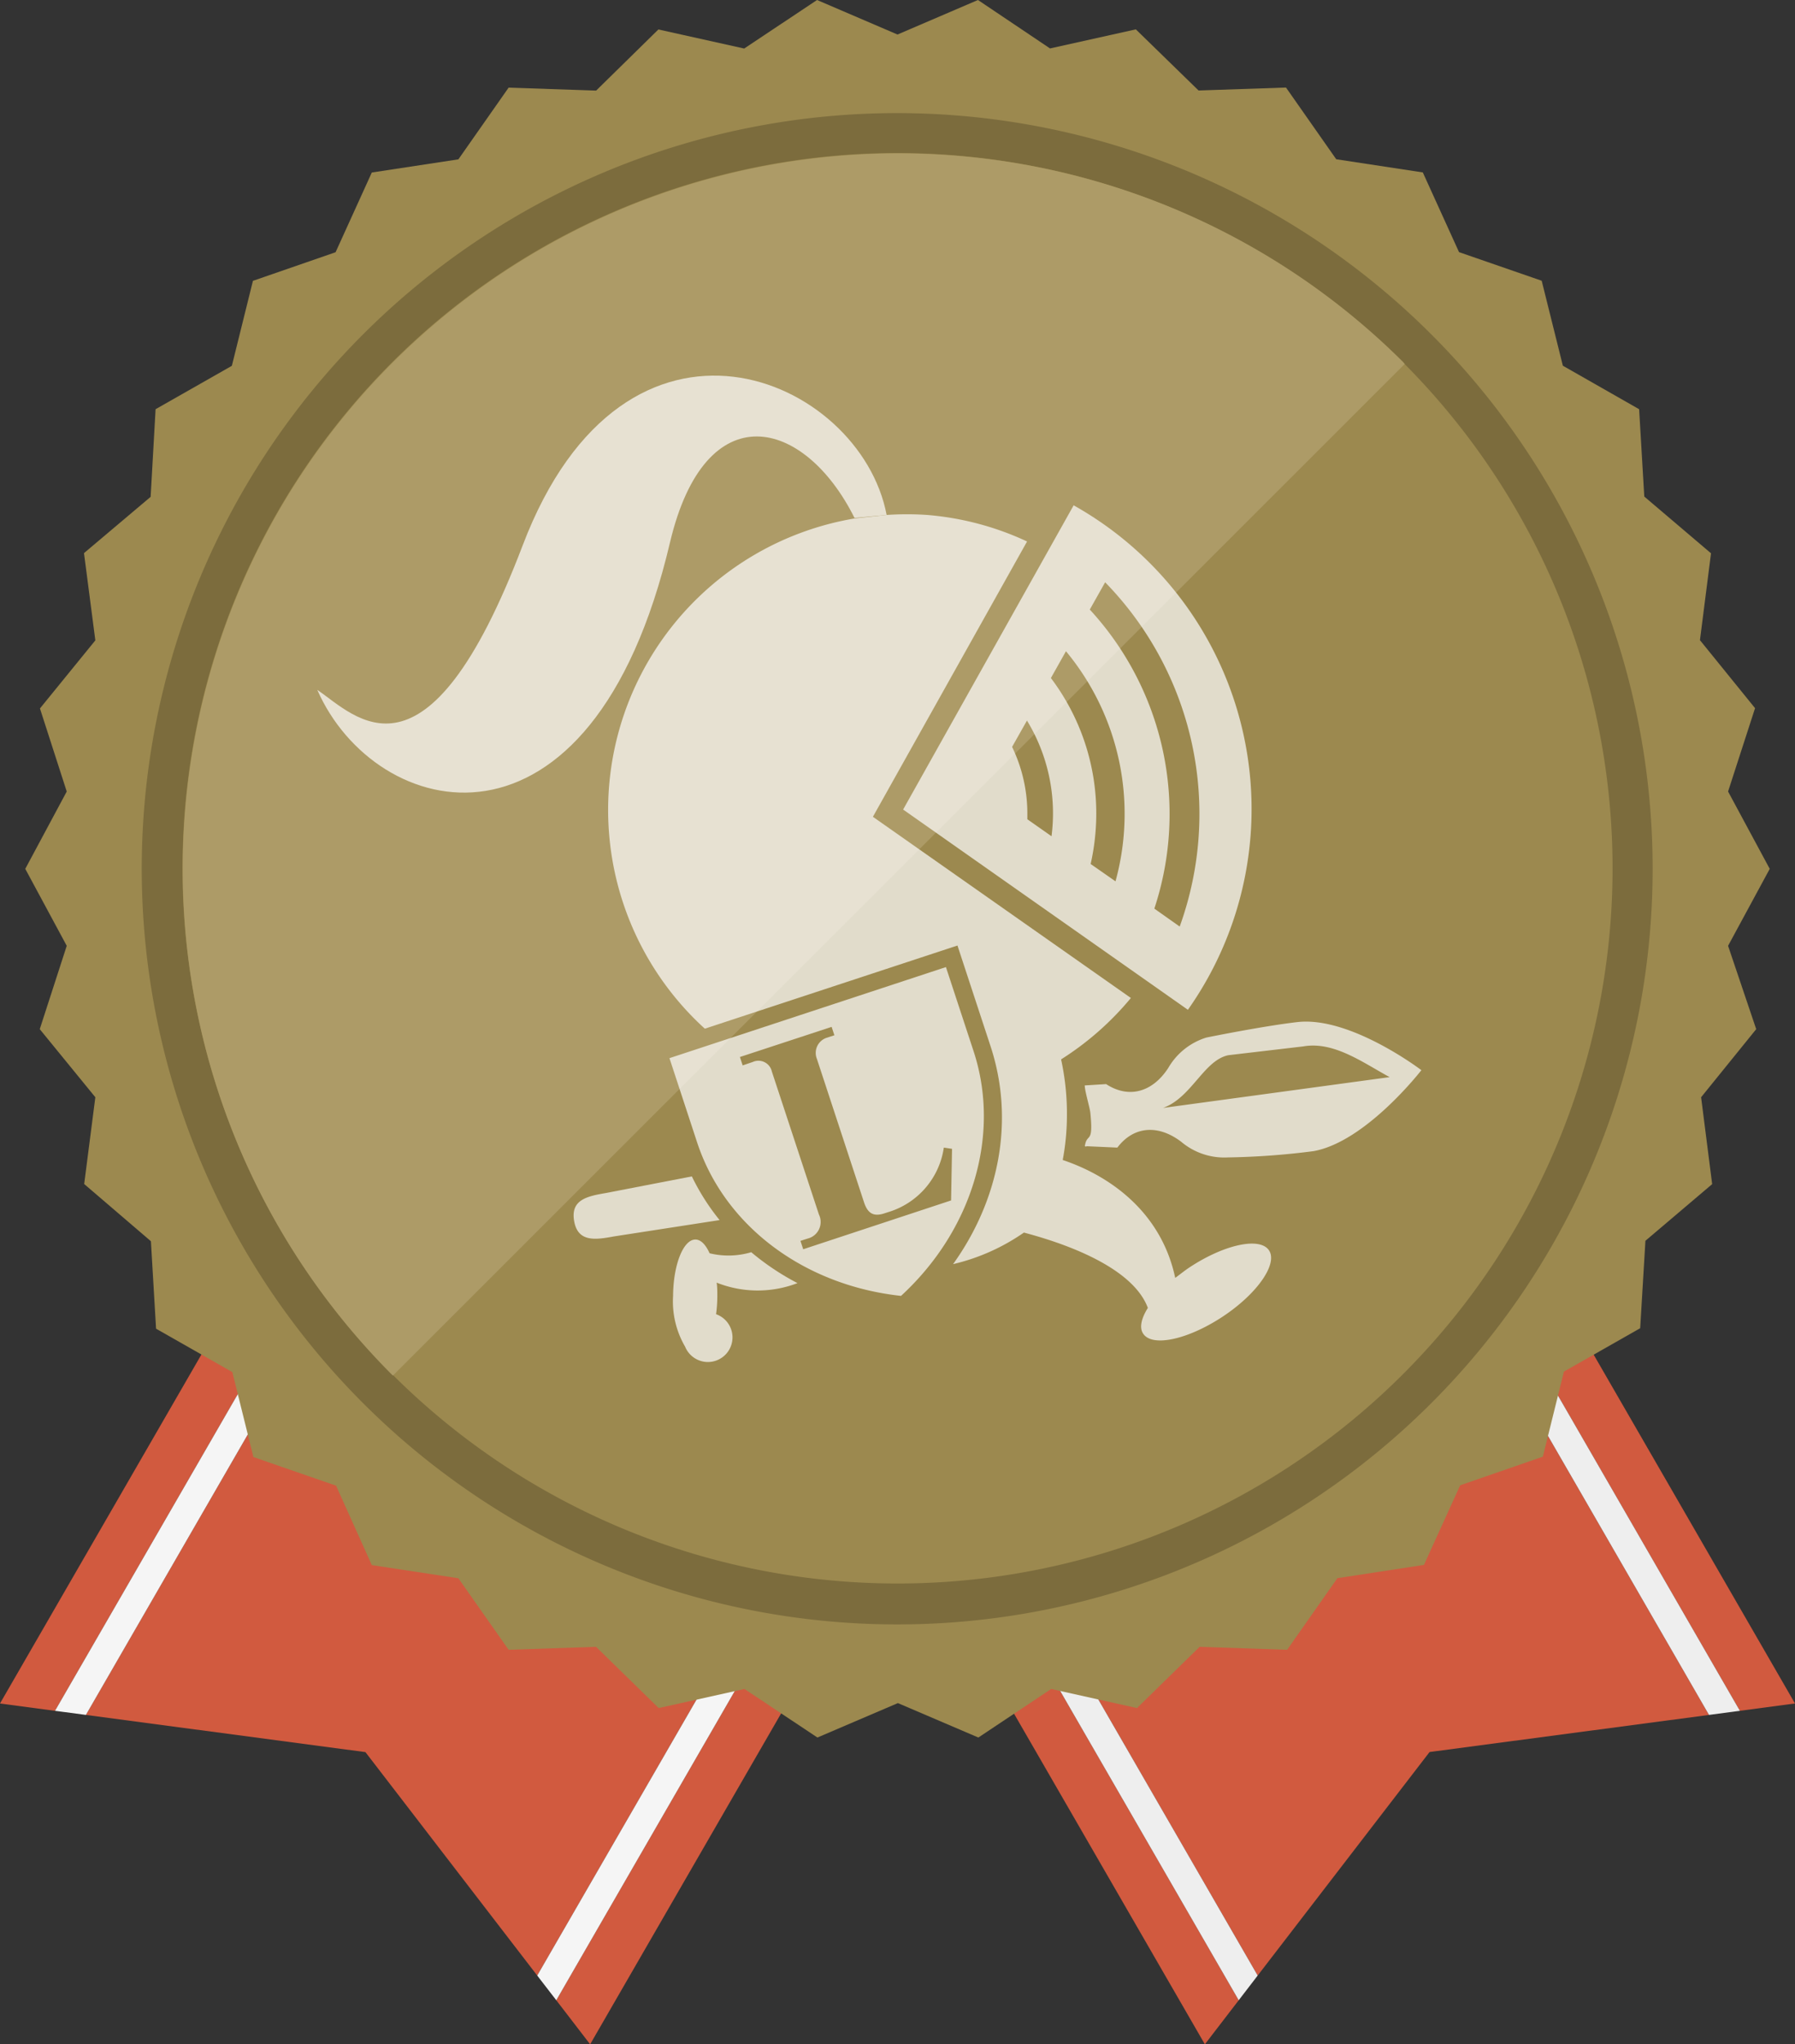 <svg viewBox="0 0 188.28 214.37" xmlns="http://www.w3.org/2000/svg"><rect x="0" y="0" width="188.28" height="214.37" fill="#333333" stroke="none"/><defs><style>.cls-1{fill:#d15a3f;}.cls-2{fill:#fff;}.cls-3{fill:#f5f5f5;}.cls-4{fill:#eee;}.cls-5{fill:#9c894f;}.cls-6{fill:#7c6c3d;}.cls-7{fill:#ad9b67;}.cls-8{opacity:0.7;}</style></defs><title>icon_rank_authorized</title><g data-name="icon_rank_authorized_01" id="icon_rank_authorized_01"><g data-name="icon_rank_authorized_02" id="icon_rank_authorized_02"><polygon points="46.38 98.3 0 178.63 5.77 179.4 51.04 100.99 46.38 98.3" class="cls-1"></polygon><polygon points="53.66 102.5 9.01 179.83 38.33 183.73 56.35 207.16 101 129.84 53.66 102.5" class="cls-1"></polygon><polygon points="108.28 134.04 103.62 131.35 58.35 209.75 61.9 214.37 108.28 134.04" class="cls-1"></polygon><line y2="102.5" x2="53.66" y1="100.99" x1="51.04" class="cls-2"></line><line y2="179.4" x2="5.77" y1="179.83" x1="9.01" class="cls-2"></line><line y2="207.16" x2="56.36" y1="209.75" x1="58.35" class="cls-2"></line><line y2="131.35" x2="103.62" y1="129.84" x1="101" class="cls-2"></line><polygon points="51.04 100.99 5.77 179.4 9.01 179.83 53.66 102.5 51.04 100.99" class="cls-3"></polygon><polygon points="101 129.84 56.35 207.16 58.35 209.75 103.62 131.35 101 129.84" class="cls-3"></polygon><polygon points="80 134.04 126.38 214.37 129.93 209.75 84.66 131.35 80 134.04" class="cls-1"></polygon><polygon points="87.28 129.84 131.92 207.16 149.95 183.72 179.26 179.83 134.62 102.5 87.28 129.84" class="cls-1"></polygon><polygon points="141.9 98.3 137.24 100.99 182.5 179.4 188.28 178.63 141.9 98.3" class="cls-1"></polygon><line y2="129.84" x2="87.28" y1="131.35" x1="84.66" class="cls-2"></line><line y2="209.76" x2="129.93" y1="207.16" x1="131.92" class="cls-2"></line><line y2="179.83" x2="179.26" y1="179.4" x1="182.51" class="cls-2"></line><line y2="100.99" x2="137.24" y1="102.5" x1="134.62" class="cls-2"></line><polygon points="84.66 131.35 129.93 209.75 131.92 207.16 87.28 129.84 84.66 131.35" class="cls-4"></polygon><polygon points="134.62 102.5 179.26 179.83 182.5 179.4 137.24 100.99 134.62 102.5" class="cls-4"></polygon><path d="M181.26,99.18l4.37-8.07L181.26,83l2.83-8.74-5.78-7.13,1.16-9.11-7-5.95-.54-9.16-8-4.56-2.22-8.91-8.67-3-3.8-8.36-9.08-1.38-5.27-7.52-9.17.31-6.58-6.41-9,2L102.58,0,94.14,3.62,85.7,0,78.06,5.09l-9-2L62.53,9.5l-9.18-.31-5.27,7.52L39,18.09l-3.8,8.36-8.67,3-2.21,8.91-8,4.55L15.8,52.1,8.81,58,10,67.15,4.19,74.29,7,83,2.65,91.11,7,99.18l-2.83,8.74L10,115.06l-1.17,9.1,7,6,.54,9.17,8,4.55,2.21,8.91,8.67,3L39,164.12l9.08,1.38L53.35,173l9.17-.31,6.57,6.42,9-2,7.65,5.09,8.44-3.61,8.44,3.61,7.64-5.09,9,2,6.57-6.42,9.18.31,5.27-7.51,9.08-1.39,3.8-8.35,8.67-3,2.21-8.92,8-4.55.55-9.17,7-5.94-1.16-9.11,5.78-7.14Z" class="cls-5"></path><path d="M94.14,11.86a79.24,79.24,0,1,0,56,23.21A79.34,79.34,0,0,0,94.14,11.86Z" class="cls-6"></path><path d="M94.14,16.05a75,75,0,1,0,53.07,22A75.14,75.14,0,0,0,94.14,16.05Z" class="cls-5"></path><path d="M147.21,38a75,75,0,1,0-106,106.25L147.34,38.17Z" class="cls-7"></path><g class="cls-8"><path d="M72.57,123.36l-9,1.74c-2,.34-3.73.71-3.35,2.93s2.17,2,4.14,1.63l11.12-1.72A23.43,23.43,0,0,1,72.57,123.36Z" class="cls-2"></path><path d="M83.65,134.55a26.63,26.63,0,0,1-4.85-3.24,8.38,8.38,0,0,1-4.37.11c-.4-.89-.91-1.44-1.49-1.44-1.27,0-2.32,2.65-2.34,5.92a9.4,9.4,0,0,0,1.26,5.31,2.58,2.58,0,1,0,3.25-3.4,14.23,14.23,0,0,0,.13-1.88c0-.5,0-1-.07-1.43A11.64,11.64,0,0,0,83.65,134.55Z" class="cls-2"></path><path d="M133.11,131.12c-.94-1.43-4.66-.64-8.31,1.76-.55.36-1,.74-1.53,1.12-1.47-6.92-6.87-10.71-11.8-12.36a25.5,25.5,0,0,0,.44-4.44,26.85,26.85,0,0,0-.61-6.11,31,31,0,0,0,7.32-6.44l-27.06-19,16.17-28.87A30.61,30.61,0,0,0,97.26,54,31.06,31.06,0,0,0,93,54l-3.32.36a31,31,0,0,0-15.75,53.51l26.5-8.72,3.47,10.56c2.58,7.84.86,16.17-3.93,22.85a21.68,21.68,0,0,0,7.43-3.31c6.07,1.61,11.64,4.23,13,7.9-.68,1.09-.92,2.07-.49,2.7.93,1.43,4.65.64,8.3-1.76S134.05,132.54,133.11,131.12Z" class="cls-2"></path><path d="M54.82,57.2C44.73,83.7,37.29,75.06,33.28,72.34c6.06,13.82,28.74,19.58,37-15.47C74,41.18,84.39,43.81,89.63,54.31L93,54C90.25,39.5,65.63,28.79,54.82,57.2Z" class="cls-2"></path><path d="M102.12,110.23l-2.9-8.82-29,9.55,2.9,8.83c2.89,8.79,11.24,15,21.39,16.1C102,129,105,119,102.12,110.23Zm-2.36,15.65L84.25,131l-.29-.88.75-.24a1.79,1.79,0,0,0,1.19-2.52l-4.94-15a1.44,1.44,0,0,0-2-1l-1.06.36-.29-.88,9.62-3.16.29.88-.83.27a1.67,1.67,0,0,0-1,2.22l4.93,15c.39,1.2,1,1.55,2.13,1.19l.4-.13A8.31,8.31,0,0,0,99,120.34l.86.13Z" class="cls-2"></path><path d="M112.61,53,94.73,84.89l29.87,21a36.51,36.51,0,0,0-12-52.91Zm-2.3,34.7-2.55-1.79c0-.2,0-.39,0-.59a16.09,16.09,0,0,0-1.6-7l1.56-2.76a18.7,18.7,0,0,1,2.57,12.17Zm6.7,4.72L114.4,90.6a24.19,24.19,0,0,0,.59-5.24,23.54,23.54,0,0,0-4.76-14.26l1.58-2.81A26.69,26.69,0,0,1,117,92.44Zm6.73,4.74-2.66-1.88a31.62,31.62,0,0,0-6.77-31.36l1.61-2.86a34.76,34.76,0,0,1,7.82,36.1Z" class="cls-2"></path><path d="M136.07,107.18c-3.64.42-9.53,1.62-9.53,1.62a7,7,0,0,0-4,3.19c-1.66,2.55-4.14,3.24-6.52,1.69l-2.24.14c0,.59.53,2.3.59,2.89.34,3.38-.36,2-.58,3.48-.22-.11-.48-.22,0,0,.27.11.21.07.09,0l3.32.15c1.71-2.26,4.28-2.45,6.7-.61a7,7,0,0,0,4.89,1.64,78.93,78.93,0,0,0,9-.66c5.51-1,11.3-8.49,11.3-8.49S141.63,106.53,136.07,107.18Zm-14.07,9c3-1.09,4.27-5,6.85-5.53l7.84-.92c3.22-.57,6.28,1.71,9.07,3.22Z" class="cls-2"></path></g></g></g></svg>